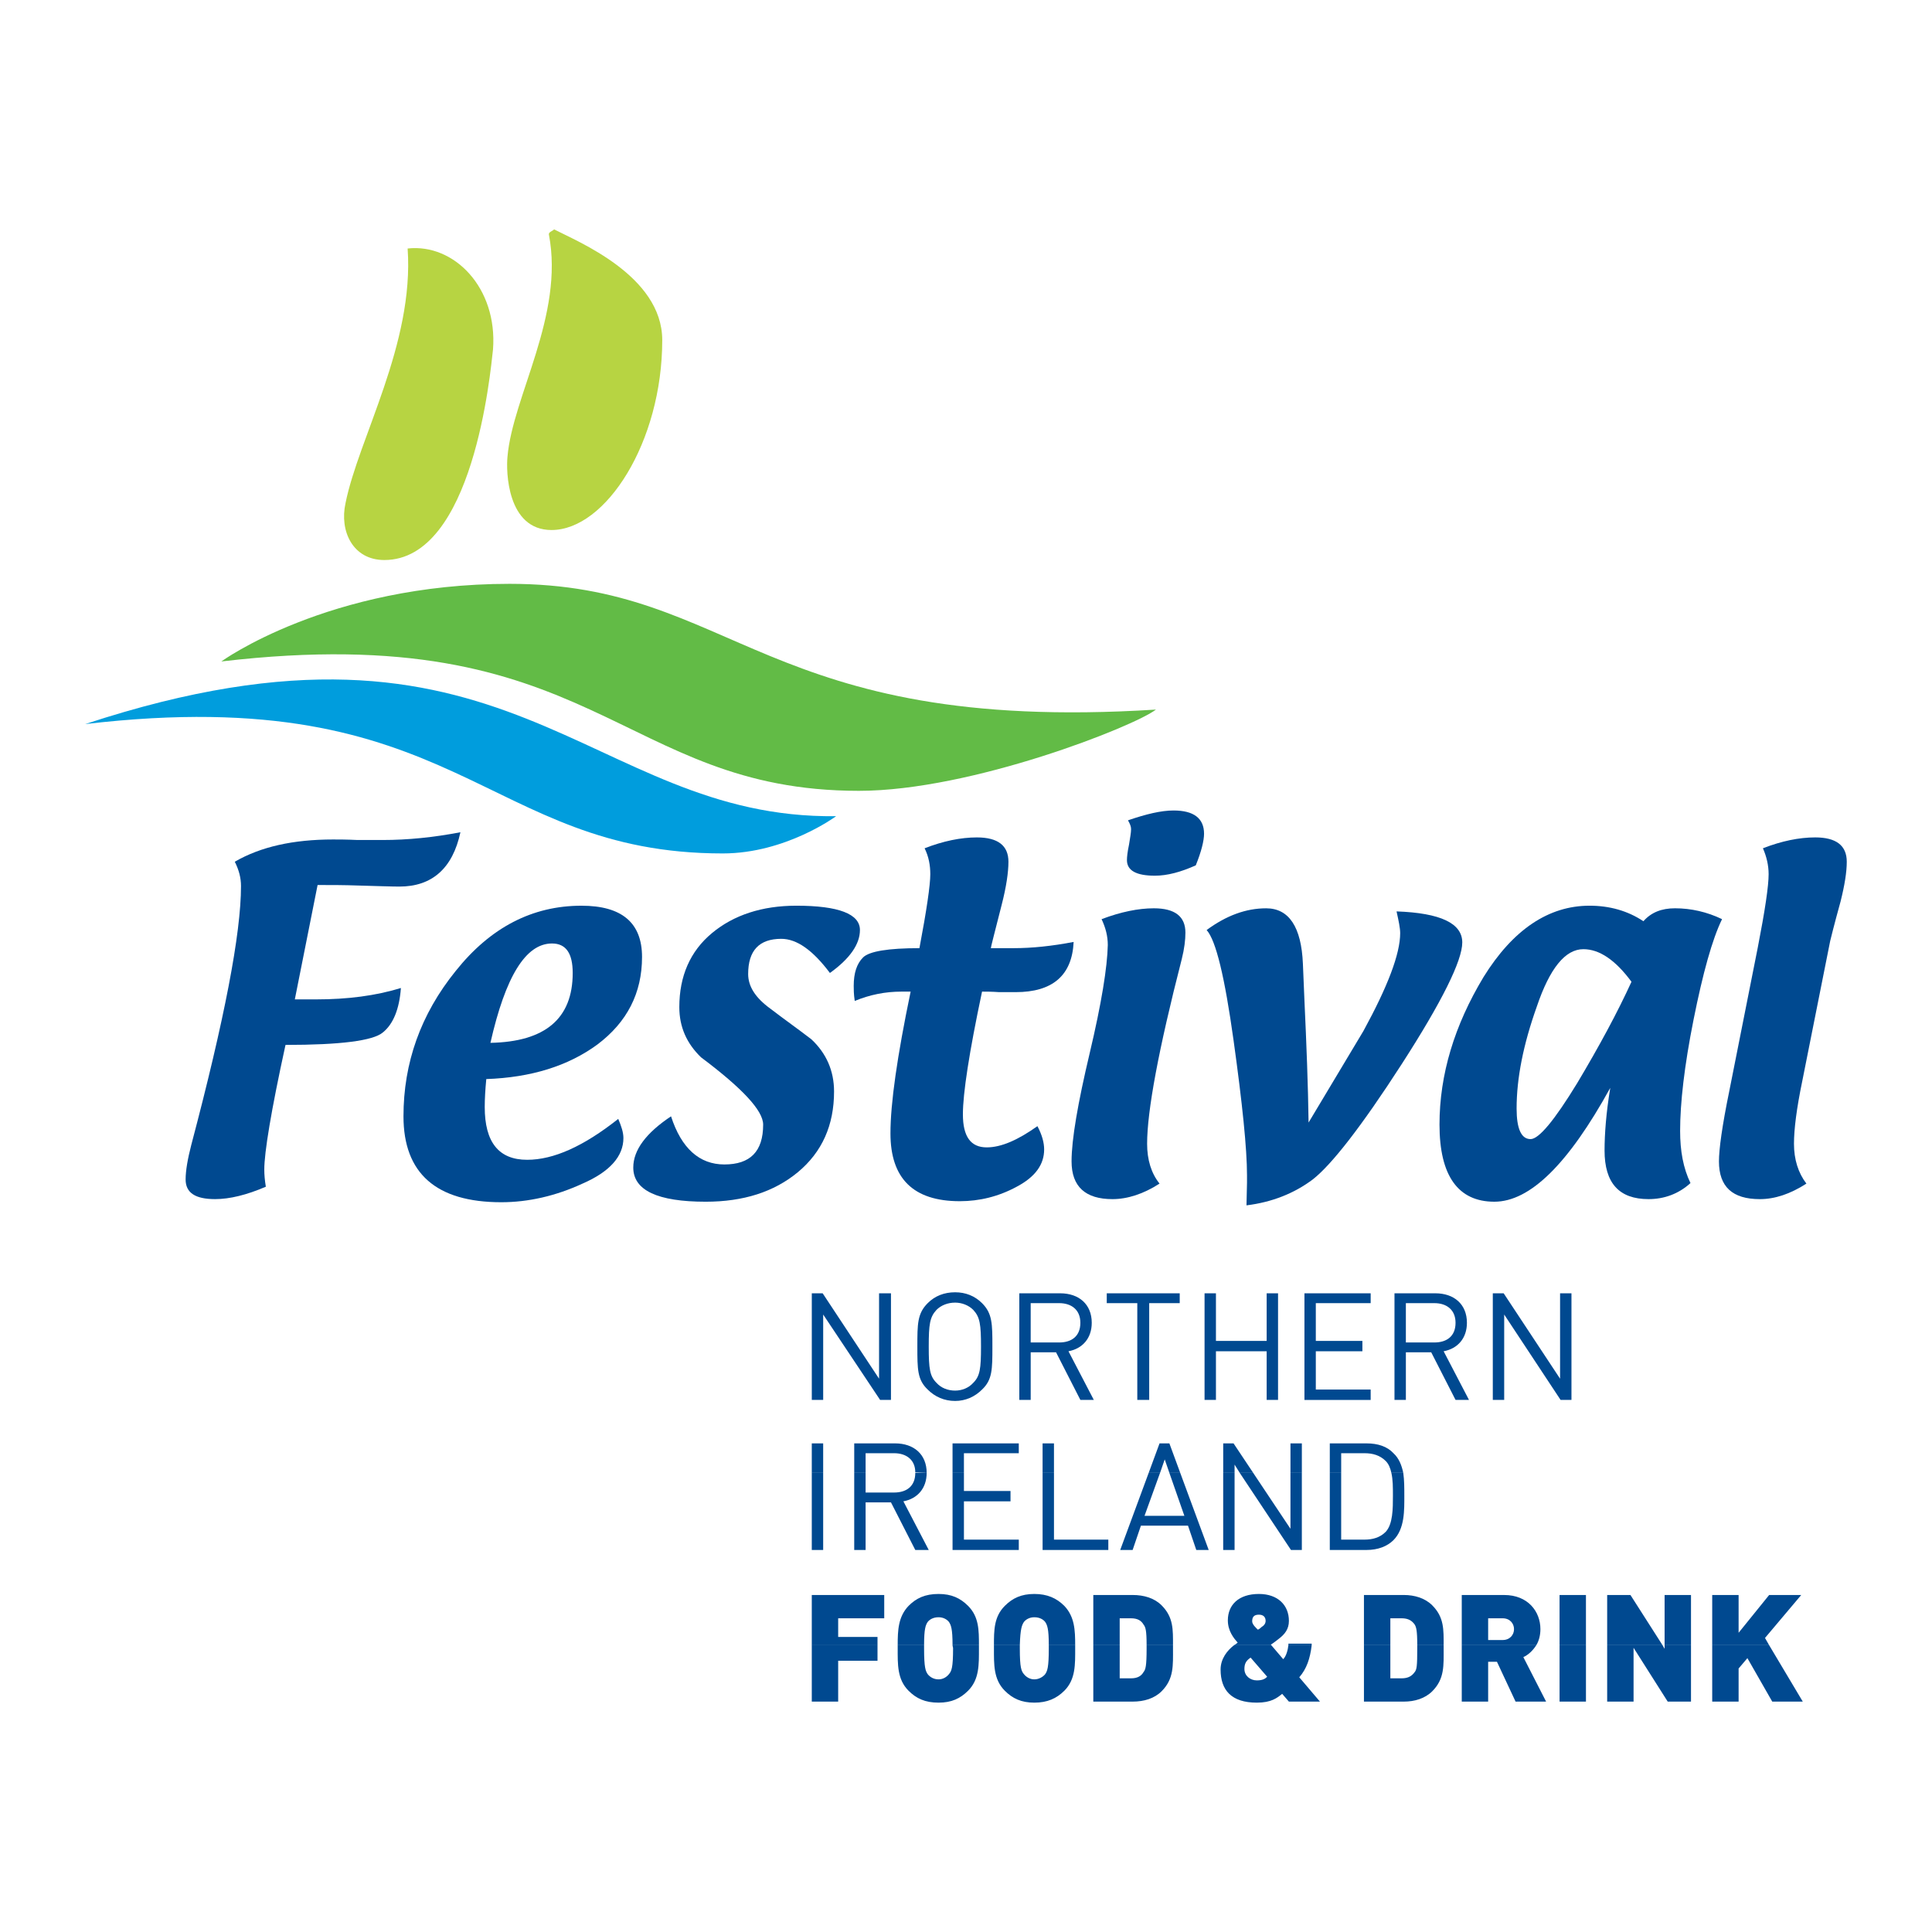 <?xml version="1.0" encoding="utf-8"?>
<!-- Generator: Adobe Illustrator 13.0.0, SVG Export Plug-In . SVG Version: 6.00 Build 14948)  -->
<!DOCTYPE svg PUBLIC "-//W3C//DTD SVG 1.0//EN" "http://www.w3.org/TR/2001/REC-SVG-20010904/DTD/svg10.dtd">
<svg version="1.0" id="Layer_1" xmlns="http://www.w3.org/2000/svg" xmlns:xlink="http://www.w3.org/1999/xlink" x="0px" y="0px"
	 width="192.756px" height="192.756px" viewBox="0 0 192.756 192.756" enable-background="new 0 0 192.756 192.756"
	 xml:space="preserve">
<g>
	<polygon fill-rule="evenodd" clip-rule="evenodd" fill="#FFFFFF" points="0,0 192.756,0 192.756,192.756 0,192.756 0,0 	"/>
	<path fill-rule="evenodd" clip-rule="evenodd" fill="#004990" d="M80.992,164.143v5.627h2.633v-4.078h3.924v-1.549H80.992
		L80.992,164.143z M89.563,164.143c0,0.103,0,0.206,0,0.309c0,1.602-0.052,3.099,1.084,4.234c0.774,0.774,1.652,1.188,2.995,1.188
		c1.291,0,2.168-0.413,2.943-1.188c1.136-1.136,1.084-2.633,1.084-4.234c0-0.103,0-0.206,0-0.309h-2.633
		c0,0.103,0.052,0.206,0.052,0.309c0,1.963-0.155,2.272-0.414,2.582c-0.206,0.258-0.567,0.517-1.032,0.517
		c-0.517,0-0.878-0.259-1.084-0.517c-0.207-0.31-0.362-0.619-0.362-2.582c0-0.103,0-0.206,0-0.309H89.563L89.563,164.143z
		 M99.166,164.143c0,0.103,0,0.206,0,0.309c0,1.602-0.052,3.099,1.084,4.234c0.774,0.774,1.652,1.188,2.943,1.188
		s2.22-0.413,2.994-1.188c1.136-1.136,1.084-2.633,1.084-4.234c0-0.103,0-0.206,0-0.309h-2.633c0,0.103,0,0.206,0,0.309
		c0,1.963-0.154,2.272-0.361,2.582c-0.206,0.258-0.619,0.517-1.084,0.517s-0.826-0.259-1.033-0.517
		c-0.258-0.31-0.413-0.619-0.413-2.582c0-0.103,0-0.206,0-0.309H99.166L99.166,164.143z M109.079,164.143v5.627h3.924
		c1.136,0,2.168-0.31,2.891-1.032c1.239-1.239,1.136-2.582,1.136-4.286c0-0.103,0-0.206,0-0.309h-2.633c0,0.103,0,0.206,0,0.309
		c0,1.808-0.104,2.117-0.31,2.376c-0.206,0.361-0.567,0.619-1.239,0.619h-1.136v-3.304H109.079L109.079,164.143z M123.122,164.143
		c-0.671,0.516-1.343,1.342-1.343,2.426c0,2.065,1.085,3.305,3.614,3.305c1.446,0,2.014-0.465,2.53-0.878l0.671,0.774h3.098
		l-2.064-2.427c0.723-0.826,1.084-1.858,1.239-3.2h-2.324c-0.052,0.464-0.206,1.084-0.516,1.394l-1.188-1.394H123.122
		L123.122,164.143z M136.081,164.143v5.627h3.976c1.084,0,2.117-0.31,2.84-1.032c1.239-1.239,1.136-2.582,1.136-4.286
		c0-0.103,0-0.206,0-0.309h-2.633c0,0.103,0,0.206,0,0.309c0,1.808-0.052,2.117-0.259,2.376c-0.258,0.361-0.619,0.619-1.29,0.619
		h-1.136v-3.304H136.081L136.081,164.143z M145.84,164.143v5.627h2.633v-3.976h0.877l1.859,3.976h3.046l-2.271-4.44
		c0.465-0.206,0.93-0.619,1.291-1.187H145.84L145.84,164.143z M155.598,164.143v5.627h2.633v-5.627H155.598L155.598,164.143z
		 M160.348,164.143v5.627h2.633V164.4l3.407,5.369h2.323v-5.627h-2.633v0.361l-0.206-0.361H160.348L160.348,164.143z
		 M170.828,164.143v5.627h2.633v-3.304l0.878-1.033l2.479,4.337h3.046l-3.355-5.627H170.828L170.828,164.143z M126.427,167.291
		c-0.207,0.207-0.465,0.361-1.033,0.361c-0.671,0-1.238-0.464-1.238-1.136c0-0.516,0.154-0.825,0.619-1.136L126.427,167.291
		L126.427,167.291z"/>
	<path fill-rule="evenodd" clip-rule="evenodd" fill="#004990" d="M87.549,164.143v-0.827h-3.924v-1.858h4.595v-2.323h-7.228v5.009
		H87.549L87.549,164.143z M92.196,164.143c0-1.652,0.155-2.015,0.362-2.324c0.206-0.258,0.567-0.465,1.084-0.465
		c0.465,0,0.826,0.207,1.032,0.465c0.207,0.31,0.362,0.672,0.362,2.324h2.633c0-1.498,0-2.84-1.084-3.925
		c-0.774-0.774-1.652-1.188-2.943-1.188c-1.342,0-2.22,0.413-2.995,1.188c-1.033,1.085-1.084,2.427-1.084,3.925H92.196
		L92.196,164.143z M101.747,164.143c0.052-1.652,0.207-2.015,0.413-2.324c0.207-0.258,0.568-0.465,1.033-0.465
		c0.516,0,0.878,0.207,1.084,0.465c0.207,0.31,0.361,0.672,0.361,2.324h2.633c0-1.498-0.052-2.84-1.084-3.925
		c-0.774-0.774-1.703-1.188-2.994-1.188s-2.169,0.413-2.943,1.188c-1.084,1.085-1.084,2.427-1.084,3.925H101.747L101.747,164.143z
		 M111.712,164.143v-2.686h1.136c0.672,0,1.033,0.258,1.239,0.62c0.206,0.258,0.31,0.567,0.31,2.065h2.633
		c0-1.55,0.053-2.789-1.136-3.977c-0.723-0.723-1.755-1.032-2.891-1.032h-3.924v5.009H111.712L111.712,164.143z M126.84,164.143
		l-0.052-0.053c0.258-0.154,0.774-0.567,0.774-0.567c0.619-0.465,1.032-0.981,1.032-1.808c0-1.549-1.084-2.685-2.994-2.685
		c-2.014,0-3.098,1.085-3.098,2.634c0,1.084,0.619,1.807,0.98,2.22c-0.103,0.104-0.206,0.155-0.361,0.259H126.84L126.84,164.143z
		 M130.867,164.143c0-0.053,0-0.104,0-0.155h-2.324c0,0.052,0,0.103,0,0.155H130.867L130.867,164.143z M138.715,164.143v-2.686
		h1.136c0.671,0,1.032,0.258,1.29,0.62c0.155,0.258,0.259,0.567,0.259,2.065h2.633c0-1.55,0.052-2.789-1.136-3.977
		c-0.723-0.723-1.756-1.032-2.84-1.032h-3.976v5.009H138.715L138.715,164.143z M153.274,164.143
		c0.258-0.414,0.413-0.981,0.413-1.602c0-1.755-1.239-3.407-3.614-3.407h-4.233v5.009H153.274L153.274,164.143z M158.23,164.143
		v-5.009h-2.633v5.009H158.23L158.23,164.143z M165.872,164.143l-3.201-5.009h-2.323v5.009H165.872L165.872,164.143z
		 M168.711,164.143v-5.009h-2.633v5.009H168.711L168.711,164.143z M176.508,164.143l-0.413-0.724l3.614-4.285h-3.201l-3.047,3.769
		v-3.769h-2.633v5.009H176.508L176.508,164.143z M151.054,162.541c0,0.568-0.413,1.085-1.136,1.085h-1.445v-2.169h1.445
		C150.641,161.457,151.054,161.974,151.054,162.541L151.054,162.541z M126.271,161.715c0,0.259-0.154,0.465-0.413,0.62
		c0,0-0.206,0.206-0.361,0.258c-0.154-0.154-0.567-0.516-0.567-0.826c0-0.413,0.154-0.671,0.671-0.671
		C126.065,161.096,126.271,161.354,126.271,161.715L126.271,161.715z"/>
	<path fill-rule="evenodd" clip-rule="evenodd" fill="#004990" d="M80.992,146.949v7.692h1.136v-7.692H80.992L80.992,146.949z
		 M85.226,146.949v7.692h1.136v-4.75h2.53l2.426,4.75h1.343l-2.53-4.853c1.394-0.259,2.323-1.291,2.323-2.84l0,0h-1.136l0,0
		c0,1.343-0.877,1.962-2.116,1.962h-2.84v-1.962H85.226L85.226,146.949z M95.036,146.949v7.692h6.609v-1.032h-5.473v-3.82h4.647
		v-1.033h-4.647v-1.807H95.036L95.036,146.949z M104.02,146.949v7.692h6.557v-1.032h-5.421v-6.66H104.02L104.02,146.949z
		 M114.604,146.949l-2.84,7.692h1.239l0.826-2.426h4.698l0.826,2.426h1.239l-2.84-7.692h-1.084l1.497,4.285h-3.976l1.549-4.285
		H114.604L114.604,146.949z M122.038,146.949v7.692h1.136v-7.692H122.038L122.038,146.949z M123.69,146.949l5.111,7.692h1.084
		v-7.692h-1.136v5.576l-3.718-5.576H123.69L123.69,146.949z M132.674,146.949v7.692h3.666c1.136,0,2.064-0.361,2.685-0.98
		c1.136-1.136,1.084-2.995,1.084-4.44c0-0.774,0-1.549-0.104-2.271h-1.188c0.155,0.671,0.155,1.445,0.155,2.271
		c0,1.291,0,2.84-0.723,3.614c-0.568,0.568-1.291,0.774-2.117,0.774h-2.323v-6.66H132.674L132.674,146.949z"/>
	<path fill-rule="evenodd" clip-rule="evenodd" fill="#004990" d="M82.128,146.949v-2.943h-1.136v2.943H82.128L82.128,146.949z
		 M86.362,146.949v-1.962h2.84c1.239,0,2.116,0.671,2.116,1.91l1.136,0.052c0-1.858-1.291-2.943-3.149-2.943h-4.079v2.943H86.362
		L86.362,146.949z M96.171,146.949v-1.962h5.473v-0.981h-6.609v2.943H96.171L96.171,146.949z M105.155,146.949v-2.943h-1.136v2.943
		H105.155L105.155,146.949z M115.739,146.949l0.465-1.343l0.465,1.343h1.084l-1.084-2.943h-0.981l-1.084,2.943H115.739
		L115.739,146.949z M123.174,146.949v-0.826l0.517,0.826h1.342l-1.962-2.943h-1.032v2.943H123.174L123.174,146.949z
		 M129.886,146.949v-2.943h-1.136v2.943H129.886L129.886,146.949z M133.81,146.949v-1.962h2.323c0.826,0,1.549,0.207,2.117,0.774
		c0.31,0.31,0.465,0.723,0.567,1.188h1.188c-0.154-0.723-0.413-1.445-0.98-1.962c-0.62-0.671-1.549-0.981-2.685-0.981h-3.666v2.943
		H133.81L133.81,146.949z M156.785,139.67v-10.637h-1.136v8.52l-5.628-8.52h-1.084v10.637h1.136v-8.52l5.627,8.52H156.785
		L156.785,139.67z M145.22,131.977c0,1.343-0.878,1.962-2.116,1.962h-2.84v-3.924h2.84
		C144.342,130.015,145.22,130.686,145.22,131.977L145.22,131.977z M146.562,139.67l-2.53-4.854c1.395-0.259,2.323-1.291,2.323-2.84
		c0-1.858-1.29-2.943-3.149-2.943h-4.078v10.637h1.136v-4.75h2.529l2.427,4.75H146.562L146.562,139.67z M136.752,139.67v-1.033
		h-5.473v-3.82h4.647v-1.033h-4.647v-3.769h5.473v-0.981h-6.608v10.637H136.752L136.752,139.67z M127.511,139.67v-10.637h-1.136
		v4.75h-5.06v-4.75h-1.136v10.637h1.136v-4.854h5.06v4.854H127.511L127.511,139.67z M117.701,130.015v-0.981h-7.28v0.981h3.047
		v9.655h1.188v-9.655H117.701L117.701,130.015z M107.788,131.977c0,1.343-0.878,1.962-2.117,1.962h-2.839v-3.924h2.839
		C106.91,130.015,107.788,130.686,107.788,131.977L107.788,131.977z M109.131,139.67l-2.53-4.854
		c1.394-0.259,2.323-1.291,2.323-2.84c0-1.858-1.291-2.943-3.149-2.943h-4.079v10.637h1.137v-4.75h2.529l2.427,4.75H109.131
		L109.131,139.67z M97.875,134.352c0,2.22-0.103,2.942-0.774,3.614c-0.464,0.517-1.136,0.774-1.807,0.774
		c-0.723,0-1.395-0.258-1.859-0.774c-0.671-0.672-0.774-1.395-0.774-3.614s0.103-2.942,0.774-3.666
		c0.464-0.465,1.136-0.723,1.859-0.723c0.671,0,1.342,0.258,1.807,0.723C97.772,131.409,97.875,132.132,97.875,134.352
		L97.875,134.352z M99.011,134.352c0-2.271,0-3.305-1.032-4.337c-0.723-0.723-1.652-1.084-2.685-1.084
		c-1.084,0-2.014,0.361-2.736,1.084c-1.033,1.032-1.033,2.065-1.033,4.337s0,3.304,1.033,4.285c0.723,0.723,1.652,1.136,2.736,1.136
		c1.032,0,1.961-0.413,2.685-1.136C99.011,137.655,99.011,136.623,99.011,134.352L99.011,134.352z M88.892,139.67v-10.637h-1.188
		v8.52l-5.627-8.52h-1.084v10.637h1.136v-8.52l5.68,8.52H88.892L88.892,139.67z"/>
	<path fill-rule="evenodd" clip-rule="evenodd" fill="#004990" d="M23.425,85.975c2.582-1.498,5.834-2.22,9.81-2.22
		c0.517,0,1.343,0,2.427,0.052c1.084,0,1.91,0,2.53,0c2.478,0,5.06-0.258,7.744-0.774c-0.774,3.614-2.84,5.421-6.092,5.421
		c-0.774,0-2.168-0.052-4.079-0.104c-1.446-0.051-2.633-0.051-3.562-0.051c-0.155,0-0.361,0-0.517,0l-2.271,11.41h2.117
		c3.149,0,5.938-0.361,8.467-1.136c-0.155,2.116-0.774,3.614-1.807,4.439c-0.981,0.826-4.234,1.239-9.707,1.239
		c-1.446,6.608-2.117,10.739-2.117,12.443c0,0.516,0.052,1.084,0.155,1.704c-1.91,0.825-3.614,1.238-5.06,1.238
		c-1.962,0-2.943-0.619-2.943-1.962c0-0.878,0.207-2.065,0.568-3.459c3.304-12.494,4.957-21.065,4.957-25.815
		C24.044,87.575,23.838,86.8,23.425,85.975L23.425,85.975z"/>
	<path fill-rule="evenodd" clip-rule="evenodd" fill="#004990" d="M48.517,107.659c-0.104,1.084-0.155,2.014-0.155,2.788
		c0,3.511,1.394,5.266,4.233,5.266c2.633,0,5.628-1.342,9.087-4.079c0.31,0.724,0.516,1.343,0.516,1.911
		c0,1.807-1.342,3.355-4.079,4.543c-2.685,1.239-5.421,1.859-8.106,1.859c-6.505,0-9.758-2.892-9.758-8.571
		c0-5.317,1.704-10.171,5.214-14.508c3.459-4.337,7.642-6.505,12.546-6.505c4.027,0,6.041,1.704,6.041,5.111
		c0,3.615-1.497,6.505-4.44,8.726C56.674,106.368,52.957,107.504,48.517,107.659L48.517,107.659z M48.93,104.045
		c5.473-0.104,8.209-2.427,8.209-6.971c0-1.961-0.671-2.942-2.065-2.942C52.441,94.132,50.428,97.437,48.93,104.045L48.93,104.045z"
		/>
	<path fill-rule="evenodd" clip-rule="evenodd" fill="#004990" d="M66.949,111.376c1.033,3.201,2.84,4.802,5.318,4.802
		c2.582,0,3.873-1.291,3.873-3.976c0-1.394-2.065-3.614-6.196-6.712c-1.445-1.394-2.168-3.046-2.168-5.008
		c0-3.098,1.084-5.576,3.253-7.383c2.168-1.807,5.008-2.737,8.416-2.737c4.233,0,6.351,0.826,6.351,2.427
		c0,1.394-0.981,2.839-2.995,4.285c-1.704-2.271-3.304-3.407-4.853-3.407c-2.22,0-3.304,1.188-3.304,3.511
		c0,1.239,0.723,2.375,2.22,3.46c1.342,1.032,2.736,2.013,4.079,3.046c1.497,1.394,2.271,3.149,2.271,5.215
		c0,3.355-1.188,6.04-3.614,8.054c-2.375,1.962-5.421,2.943-9.19,2.943c-4.802,0-7.228-1.136-7.228-3.408
		C63.18,114.732,64.471,113.028,66.949,111.376L66.949,111.376z"/>
	<path fill-rule="evenodd" clip-rule="evenodd" fill="#004990" d="M90.854,98.934h-0.929c-1.601,0-3.149,0.31-4.647,0.93
		c-0.103-0.672-0.103-1.188-0.103-1.498c0-1.291,0.31-2.22,0.929-2.839c0.62-0.62,2.53-0.929,5.628-0.929
		c0.723-3.821,1.084-6.299,1.084-7.383c0-0.877-0.155-1.755-0.568-2.582c1.859-0.723,3.614-1.084,5.215-1.084
		c2.117,0,3.149,0.826,3.149,2.427c0,1.032-0.206,2.478-0.671,4.285c-0.723,2.84-1.084,4.233-1.084,4.337h2.271
		c1.858,0,3.82-0.207,5.989-0.62c-0.155,3.356-2.117,5.008-5.783,5.008c-0.361,0-0.877,0-1.651,0
		c-0.724-0.052-1.343-0.052-1.704-0.052c-1.291,6.092-1.91,10.171-1.91,12.236c0,2.22,0.774,3.304,2.375,3.304
		c1.445,0,3.098-0.723,5.06-2.116c0.465,0.878,0.671,1.652,0.671,2.323c0,1.497-0.877,2.736-2.736,3.718
		c-1.807,0.98-3.717,1.445-5.679,1.445c-4.646,0-6.918-2.272-6.918-6.764C88.84,110.085,89.511,105.388,90.854,98.934L90.854,98.934
		z"/>
	<path fill-rule="evenodd" clip-rule="evenodd" fill="#004990" d="M109.905,91.705c1.91-0.723,3.665-1.084,5.214-1.084
		c2.117,0,3.15,0.826,3.15,2.427c0,0.723-0.104,1.601-0.362,2.633c-2.323,9.035-3.459,15.179-3.459,18.432
		c0,1.601,0.413,2.943,1.239,3.976c-1.601,1.033-3.201,1.549-4.698,1.549c-2.685,0-4.079-1.238-4.079-3.769
		c0-2.169,0.62-5.783,1.808-10.791s1.755-8.57,1.807-10.791C110.524,93.409,110.318,92.583,109.905,91.705L109.905,91.705z
		 M119.302,86.336c-1.497,0.671-2.84,1.032-4.079,1.032c-1.858,0-2.788-0.516-2.788-1.549c0-0.31,0.052-0.826,0.207-1.549
		c0.103-0.671,0.206-1.188,0.206-1.549c0-0.258-0.104-0.517-0.31-0.878c1.807-0.619,3.305-0.981,4.544-0.981
		c2.013,0,3.046,0.775,3.046,2.324C120.128,83.857,119.869,84.942,119.302,86.336L119.302,86.336z"/>
	<path fill-rule="evenodd" clip-rule="evenodd" fill="#004990" d="M139.334,90.931c4.389,0.155,6.557,1.188,6.557,3.098
		c0,1.807-2.013,5.886-6.04,12.134c-4.027,6.247-7.021,10.067-8.881,11.513c-1.858,1.395-4.078,2.272-6.608,2.582l0.052-2.271
		c0-0.207,0-0.465,0-0.724c0-2.633-0.465-7.177-1.343-13.476s-1.755-9.964-2.685-10.997c1.962-1.446,3.924-2.168,5.938-2.168
		c2.271,0,3.511,1.858,3.666,5.524c0.051,1.239,0.104,2.479,0.154,3.666c0.207,4.439,0.362,8.519,0.413,12.185l5.474-9.139
		c2.426-4.44,3.665-7.693,3.665-9.758C139.695,92.583,139.541,91.86,139.334,90.931L139.334,90.931z"/>
	<path fill-rule="evenodd" clip-rule="evenodd" fill="#004990" d="M160.657,108.536c-4.183,7.59-8.003,11.359-11.565,11.359
		c-3.614,0-5.473-2.582-5.473-7.693c0-5.008,1.497-9.913,4.389-14.715c2.943-4.75,6.505-7.125,10.584-7.125
		c2.014,0,3.82,0.517,5.37,1.549c0.774-0.877,1.807-1.291,3.149-1.291c1.6,0,3.201,0.361,4.698,1.084
		c-0.981,2.014-1.911,5.369-2.84,10.017c-0.93,4.646-1.343,8.363-1.343,11.101c0,2.013,0.31,3.717,1.033,5.214
		c-1.188,1.085-2.634,1.601-4.183,1.601c-2.942,0-4.389-1.601-4.389-4.853C160.089,113.132,160.244,111.015,160.657,108.536
		L160.657,108.536z M162.773,97.952c-1.6-2.168-3.2-3.252-4.801-3.252c-1.808,0-3.356,1.91-4.646,5.731
		c-1.343,3.77-2.014,7.125-2.014,10.171c0,2.014,0.465,3.047,1.394,3.047c0.826,0,2.375-1.859,4.646-5.576
		C159.573,104.354,161.38,100.999,162.773,97.952L162.773,97.952z"/>
	<path fill-rule="evenodd" clip-rule="evenodd" fill="#004990" d="M175.888,84.632c1.859-0.723,3.614-1.084,5.215-1.084
		c2.117,0,3.149,0.826,3.149,2.427c0,1.032-0.207,2.323-0.62,3.975c-0.671,2.427-0.98,3.717-1.032,3.924l-2.788,13.992
		c-0.567,2.736-0.826,4.802-0.826,6.247c0,1.549,0.413,2.892,1.239,3.976c-1.601,1.033-3.149,1.549-4.646,1.549
		c-2.736,0-4.079-1.238-4.079-3.769c0-1.188,0.311-3.511,1.033-7.021l2.839-14.302c0.724-3.717,1.085-6.144,1.085-7.332
		C176.456,86.336,176.249,85.458,175.888,84.632L175.888,84.632z"/>
	<path fill-rule="evenodd" clip-rule="evenodd" fill="#62BB46" d="M22.083,65.994c0,0,10.636-7.745,28.758-7.745
		c22.562,0,25.247,15.024,64.486,12.546c-2.117,1.652-18.38,8.106-29.636,8.106C61.683,78.901,59.411,61.605,22.083,65.994
		L22.083,65.994z"/>
	<path fill-rule="evenodd" clip-rule="evenodd" fill="#009DDD" d="M72.112,85.148c-23.957,0-26.28-17.295-63.608-12.907
		c42.44-13.992,49.978,9.5,74.915,9.19C83.419,81.431,78.411,85.148,72.112,85.148L72.112,85.148z"/>
	<path fill-rule="evenodd" clip-rule="evenodd" fill="#B7D442" d="M40.669,24.793c4.646-0.516,8.984,3.924,8.519,10.068
		c-0.258,2.271-1.961,21.013-10.842,21.013c-3.149,0-4.492-2.891-3.872-5.679C35.765,43.741,41.34,34.293,40.669,24.793
		L40.669,24.793z"/>
	<path fill-rule="evenodd" clip-rule="evenodd" fill="#B7D442" d="M55.281,22.883c2.271,1.187,10.791,4.595,10.791,11.049
		c0,10.171-5.628,18.948-11.049,18.948c-4.44,0-4.543-5.886-4.389-7.332c0.517-5.989,5.679-14.095,4.13-22.149
		C54.712,23.141,55.177,23.038,55.281,22.883L55.281,22.883z"/>
</g>
</svg>
